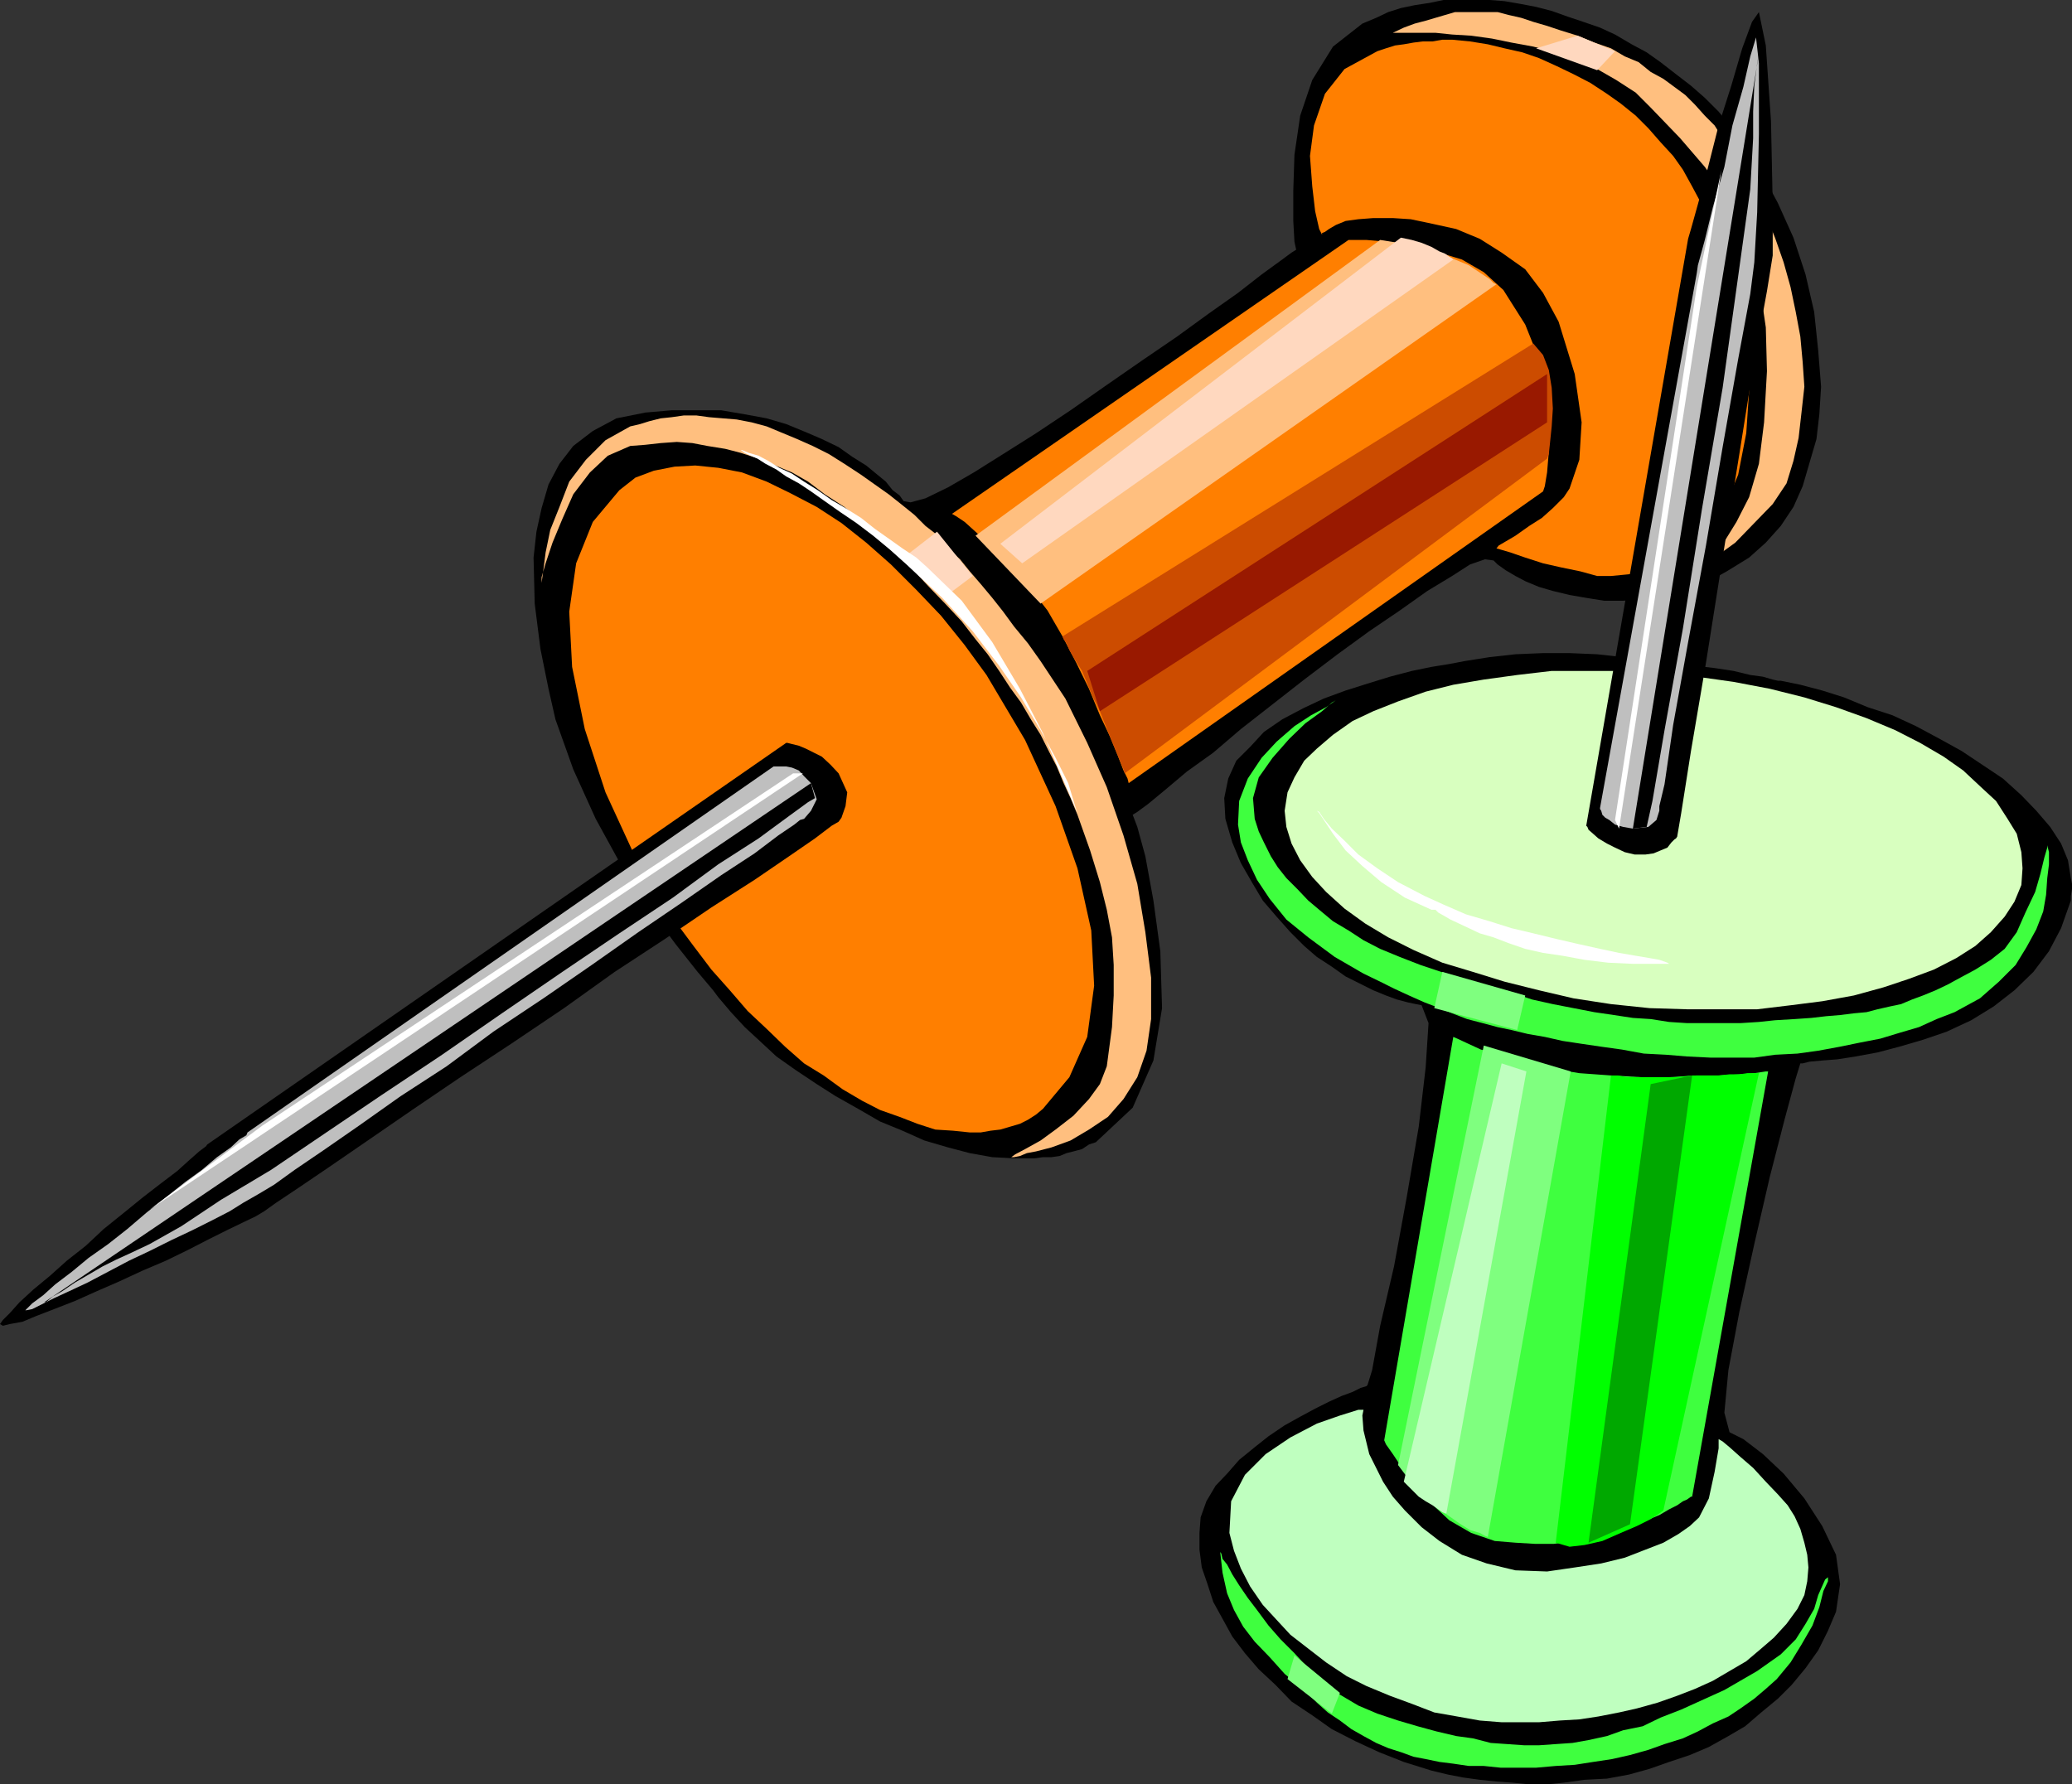 <svg xmlns="http://www.w3.org/2000/svg" width="360" height="310.098"><rect width="100%" height="100%" fill="#333333" stroke="none"/><path d="M179.8 201.3h-3.597l-3.8-.202-3.903-.7-3.797-1-4.101-1.199-3.801-1.699-3.899-1.602-3.8-2.199-3.899-2.199-3.3-2.102L138.3 186l-3.399-2.402-2.902-2.7-2.598-2.398-2.402-2.602-2.2-2.597-.898-1.203-2.699-3.2-3.8-4.8-4.602-6.2-4.8-7.398-4.5-8.2-3.898-8.6L96.5 125l-1.2-5.3-1.398-6.9-1-7.902-.199-8 .5-4.5.899-4.097 1.199-4.102 1.902-3.601 2.399-3.098L103 74.898l4.102-2.199 5-1 4.601-.398h8.598l4.101.699 3.801.7 3.399 1L140 75.097l2.8 1.203 2.903 1.398 2.399 1.7 2.398 1.5 1.703 1.402 1.7 1.398 1.199 1.5 1.199.899.699 1 1.203.203 2.598-.703 3.902-1.899 4.5-2.601 5.098-3.2L180 75.301l6-4 6.3-4.403 6.2-4.3 6-4.098 5.5-4 5.102-3.602 4.101-3.199 3.297-2.398 1.902-1.403.801-.5-.3-1.398-.2-3.602v-5.3l.2-6.2 1-6.8 2.097-6.2 3.602-5.8 5.101-4 2.399-1 2.101-1 2.2-.7 2.398-.5L248.402.5l2.399-.5h8l2.601.2 2.899.5 2.601.5 2.7.698 2.8 1 2.7.903 2.898 1L280.602 6l2.898 1.7 2.602 1.398L288.5 10.8l2.703 2.097 2.598 2L296.203 17l2.399 2.398 3.8 4.602 3.399 5.5 3.101 5.8 2.7 6 2.101 6.4 1.5 6.5.7 6.698.5 6.301-.301 4.801-.5 4.3-1.2 4.098-1.199 4.102-1.601 3.598-2.2 3.3-2.601 2.903-2.899 2.597L300 99.301l-3.598 2-3.8 1.199-3.602 1.2-3.598.398-3.402.3h-3.297l-3.101-.5-2.899-.5-2.902-.699-2.399-.699-2.402-1-1.7-.902-1.698-1-1.399-1-.703-.7-1.5-.199-2.598.899-3.101 2-4.301 2.601-4.797 3.399-5.3 3.601-5.5 4-5.801 4.399-11 8.601-4.801 4.102-4.598 3.297-3.8 3.203-2.903 2.398-1.898 1.399-.801.5.8 2.101 1.399 5.102 1.402 7.699 1.2 8.8.3 9.9-1.5 9.1-3.601 8.2-6.399 6-1.199.398-1.203.801-1.5.399-1.2.3-1.198.5-1.399.2h-1.5l-1.402.203"/><path fill="#ffbf7f" d="M94.102 101.3v-1l.699-2.402L96 94.301l1.703-4.102 1.899-4.3 2.898-3.801 3.102-2.899L109.5 77.5l2.602-.2 2.699-.3 2.8-.2 2.7.2 2.601.5L126 78l2.703.7 3.098 1 2.902 1.198 2.899 1.2 2.8 1.601 2.899 2.2 3.402 2.199 2.899 2.402 3.101 2.598 3.098 3.101 3.101 3.102 2.7 2.898 2.8 2.899 2.7 2.902 2.398 3.098 2.102 2.601 2 2.899 1.898 2.902 1.902 2.598 1.7 2.902 1.699 2.7 1.402 2.8 1.399 2.7 1.199 2.898 1.199 2.601 1.203 2.899 2.2 6.203 1.699 5.5 1.199 4.797.902 4.8.297 4.801V173l-.297 5.5-.902 6.8-1.2 3.098-1.898 2.602-2.703 2.898-3.098 2.403-2.601 1.898-2.7 1.5-1.699.899-.699.5h.5l1-.2 1.2-.5 1.597-.3 2.703-.7L186 198.2l3.203-1.898 3.297-2.203 2.703-3.098 2.399-3.8 1.601-4.602.797-5.5v-7.2L199 162l-1.398-8.402-2.399-8.399-2.902-8.398-3.399-7.703-3.8-7.7-4.301-6.5-2.2-3.097-2.398-2.903-1.902-2.597-1.899-2.403-2-2.398-1.902-2.2-1.7-2.1-2.097-1.9L163 93.099l-2.2-1.7-1.898-1.898-2.101-1.7-2.399-1.902L152 84.2l-2.398-1.699-2.899-1.902-2.703-1.7-2.797-1.398-2.703-1.2-2.898-1.202-2.399-1-2.601-.7-2.602-.5-4.797-.398-2.203-.3h-2.2l-2.097.3-1.902.2-2 .5-1.598.5-1.703.398-4.297 2.402-3.402 3.398-2.899 3.801-1.699 4.399-1.601 4L94.8 96l-.399 3.098-.3 2.203"/><path fill="#ff7f00" d="m234.3 41.7-68.898 47.6.7.4 1.5 1 2.101 1.898 2.7 2.703 3.097 3.097 3.102 3.301 3.398 4.399 2.602 4.5 2.398 4.601 2.203 4.5 1.899 4.602 1.699 3.597 1.402 3.403 1 2.597.7 1.403.199.797 72-50.7.3-.898.399-2.402.3-3.598.2-4.602-.5-5.5-1.399-6-2.402-6-3.797-6-3.402-3.097L254 45.098l-4.598-1.399-4.3-1.199-4.301-.5-3.399-.3h-3.101"/><path fill="#ff7f00" d="m229.703 40.8-.5-1-.703-3.1-.5-4.302-.398-5.3.699-5.297 1.902-5.5L233.602 12l5.699-3.102 1.5-.5 1.601-.5 1.5-.199 1.7-.3 1.601-.2h1.7l1.699-.3h1.699l3.101.3 3.098.5 2.902.7 3.098.699 2.902 1L270.5 11.5l2.902 1.398 2.899 1.5 2.902 1.903L281.602 18l2.601 2.098 2.2 2.203 2.097 2.398 2.203 2.399 1.7 2.402L294 32.398l3.203 6 2.399 6.7 2.101 7.402 1.5 7.7.7 7.698-.5 7.403L302 82.5l-2.7 6.5-1.898 3.098L295.5 94.5l-2.398 1.7-2.399 1.5-2.402.898-2.899.703-2.402.5-3.098.297H277.5l-2.898-.797-3.399-.703-3.101-.7-3.102-1-2.598-.898-1.699-.5-.703-.2.402-.5 1.2-.702 1.699-1 2.402-1.7 2.2-1.398 1.898-1.7 1.902-1.902 1-1.5 1.7-5 .398-6.5L273.6 65l-2.8-9.102-2.7-5-3.1-4.097-4.098-2.903-3.8-2.398L253 39.8l-4.098-.902-3.8-.8-3.102-.2h-3.398l-2.602.2-2.2.3-1.698.7-1.2.703-.699.5-.5.199v.3"/><path fill="#ffbf7f" d="M256.402 2.098h-3.601l-5.098 1.5-1.902.5-1.899.703-1.902.898h7.402l2.899.301 3.3.2 3.602.5 3.399.698 3.8.7 3.899 1 3.601 1.402L277.5 12l3.3 1.898 3.403 2.2 2.598 2.601L291.902 24l4.301 5 3.399 4.8 2.8 5.098 2 5.5 1.399 5.7 1 6.8L307 64.5l-.5 8.898-.898 7.2-1.7 5.8-2.199 4.301-2.101 3.399-2.7 2.8-2.601 2-2.7 1.903-.699.199 1.2-.5 2.699-1.402 3.101-2.2 3.598-2.597 3.3-3.403 3.2-3.3L310.402 84l1.2-3.902.898-4 .5-4.399.5-4.5-.297-4.3-.402-4.399-.801-4.3-.898-4.302-1.2-4.3-1.5-4.297-1.601-3.903-2-4.097-1.399-2.602-1.199-2.398-1.402-2.403L299.3 24l-1.399-2.2-1.699-1.702-1.703-1.899-1.7-1.699-1.898-1.402L289 13.699l-2.2-1.199-2.097-1.7-2.402-1-2.399-1.402-2.902-1-2.898-1.199-2.899-.898-2.402-.801-2.399-.7-2.101-.702-2.2-.5-1.898-.5h-3.8"/><path fill="#ff7f00" d="M168.5 196.8h1.902l1.7-.3 1.699-.2 1.699-.5 1.703-.5 1.399-.702 1.398-.899 1.203-1 4.598-5.5 3.101-7 1.2-8.898-.5-9.602-2.399-10.8-3.8-10.801-5.301-11.5-6.7-11.297-3.8-5.203L163.5 107l-4.297-4.5-4.402-4.402L150.5 94.3l-4.297-3.403-4.3-2.8-4.602-2.399-4.098-2-4.3-1.601-4.102-.797-4-.403-3.598.2-3.601.703-3.2 1.199-2.8 2.2L103 90.7l-2.898 7.198-1.2 8.403.5 9.597 2.2 10.801 3.601 11 5.2 11.301 7.199 11.5 2.898 3.898 3.102 4.102 3.199 3.598 3.101 3.601 3.301 3.102 3.2 3.097 3.3 2.903 3.399 2.097 3.3 2.403 3.399 2 3.101 1.597 3.399 1.2 3.101 1.203 3.098 1 3.102.199 2.898.3"/><path d="M136.602 129.098 36 198.898l-.2.301-1.198.899-1.7 1.5-2.101 1.902-2.899 2.2-3.101 2.398-3.2 2.601L18 213.598l-3.098 2.902-3.3 2.598-2.899 2.601-2.902 2.399-2.399 2.203-1.699 1.898L.5 229.4l-.5.699.5.3 1.203-.3 2.2-.399 2.398-1 3.101-1.199L13 226.098l3.8-1.7 3.903-1.699 4.098-1.898 4-1.703 3.902-1.899L36 215.5l3.402-1.7 2.899-1.402 2.101-1 1.5-.898L48 209l3.902-2.602 5.301-3.597 6.7-4.602 7.699-5.3 8.398-5.7 8.8-5.8 9.2-6.2 8.8-6.3 8.7-5.7 8.102-5.5 7.5-4.8 6-4.098 4.5-3.102 2.898-2.199 1.203-.7.5-.702.7-2 .3-2.399-1.5-3.3-1.402-1.5-1.5-1.399-1.399-.7-1.402-.702-1.2-.5-1.198-.297-.801-.203h-.2"/><path fill="#bfbfbf" d="M134.402 133.2 43 196.8l-.2.5-1.198.7-1.5 1.398-2.399 1.7-2.601 2.203-2.899 2.097-3.402 2.7-3.301 2.601-3.398 2.899-3.301 2.601-3.399 2.399L12.5 221l-2.898 2.2-2.102 1.898-1.898 1.402-1.2 1.2h.2l1-.2L7 226.8l2.402-1.202 2.598-1.2 3.203-1.5L18.801 221l3.601-1.902 3.598-1.7 3.8-1.898 3.602-1.7 3.399-1.702 3.101-1.598 2.399-1.5 2.101-1.2 1.2-.702 2-1.2 3.601-2.597 5-3.403 6.2-4.3 7.199-5.098 8-5.2 8.101-6 8.7-5.8 8.398-5.8 8.101-5.7 7.5-5.102 6.899-4.8 5.8-3.797 4.102-3.102 2.797-1.898 1-.801.703-.2 1.2-1.402 1-2-1-2.8-1.2-1.2-.902-1-1.2-.5-1-.199h-2.199"/><path d="M140.902 136.098 7.703 226.3H8l1.203-1 1.598-.903 2.199-1.5 2.402-1.398 2.399-1.402 2.402-1.2 2.2-1L26 216.2l5.5-3.101 6.902-4.598 8.7-5.2 9.3-6.3 9.899-6.7 10.5-7 10.402-7.202 10.5-7.2 9.899-6.699 9.3-6.199 7.899-5.8 7-4.5 5.3-3.9 3.301-2.402 1.2-.699-.7-2.601"/><path fill="#fff" d="m137.8 134.398-92.198 61.2L26 210.199l113.5-75.8h-1.7"/><path fill="#cc4c00" d="m266.402 59.7-81.8 50.898.199.5.5.703.5 1.199 1 1.7 1.199 1.898.902 2.203 1 2.398 1.2 2.399 1.699 4.3 1.402 3.403 1 2.398.2.7 73.398-54.7.3-.8.2-1.899.3-2.902.2-3.098-.2-3.602-.5-3.097-1-2.602-1.699-2"/><path fill="#991900" d="m268.8 65-79.898 51.598 2.2 7 77.699-50.2V65"/><path fill="#ffbf7f" d="m239.8 41.7-70.3 51.398 11.3 11.8 79.2-55.5-.5-.199-.7-.699-1.5-1-2.097-1.402-2.902-1.2-3.098-1.199-4.402-1.199-5-.8"/><path fill="#ffd8bf" d="m243.402 41.3-69.601 53.2 3.8 3.398 74.899-52.8-.2-.2-.5-.3-.698-.5-1-.399-1.399-.8-1.703-.7-1.7-.5-1.898-.398M162.8 92.398l-5.8 4.5 7.203 6.801 4.797-3.601-6.2-7.7M274.102 6.2l-7.2 2.198L277.5 12.2l3.102-3.3-6.5-2.7"/><path fill="#fff" d="M128 78.2h.703l.7.5 1 .5 1.199.5 1.398.898 1.902 1 1.7 1.203L138.8 84l2.101 1.398 2.399 1.7L146 89l2.8 1.898 2.903 2.2 2.899 2.402 2.898 2.598 6.203 5.8L169 109.7l4.602 6 3.8 5.5 3.399 5.7 2.601 4.8 2.2 4.399 1.199 4 .402 1.203-.902-2.102-2.2-5.101-2.898-6.7-4-7.699-4.8-8.101-5.301-7.2-6-5.8-1.899-1.7-2.402-1.597-2.399-1.703-2.402-1.7L149.602 90l-2.7-1.7-2.402-1.402-2.398-1.699-2.399-1.5-2.101-1.398-2.2-1-1.902-1.203-1.7-.899-1.698-.5-1.2-.5H128"/><path d="m359.8 152.598-.5-3.098-1.198-2.902-1.899-2.899-2.402-2.8-2.598-2.7-3.203-2.898-3.598-2.403-3.601-2.398-3.801-2.102-4.098-2.199-4.101-1.898-4.301-1.403-4.098-1.699-3.8-1.199-3.801-1-3.399-.7h-.5l-.902-.202-1.7-.5-2.198-.297-2.899-.703-3.3-.5-3.403-.399-4.098-.5-4-.699-4.402-.3-4.5-.5-4.797-.2h-4.601l-4.801.2-4.5.5-4.399.698-2.601.5-3.098.5-3.402.7-3.801 1-3.898 1.203L233.8 120l-3.8 1.398-3.598 1.7-3.601 1.902-3.2 2.2-2.398 2.6-2.402 2.4-1.399 3.1-.699 3.4.2 3.6 1.199 4.098 1.5 3.602 1.898 3.3 1.902 3.2 2.399 2.8 2.402 2.7 2.399 2.398 2.199 1.903 2.601 1.699 2.399 1.7 2.402 1.198 2.399 1.2 2.199.902 1.902.7 1.899.5 1.398.3 1 .2 1.203 3.1-.5 7.7-1.203 10.3-2.098 12.298-2.199 12-2.402 10.3-1.399 7.7-.8 2.601-.2.2-1 .3-1.402.7-1.898.699-2.2 1-2.402 1.203-2.598 1.398-2.699 1.5-2.8 1.899L218 251.5l-2.7 2.2-2.097 2.398-2 2.101-1.601 2.7-1 2.8-.2 2.7v2.902l.399 3.097 1 2.903 1 3.097 1.601 2.903 1.7 3.097 2.199 2.903 2.402 2.797 2.899 2.703 2.8 2.898 3.598 2.399 3.402 2.402 4.098 2.098 4.102 1.902 4.3 1.7 4.801 1.5 2.899.698 2.601.5 2.899.403 2.898.297 2.8.203 2.903.297h3.098l2.902-.297 3.598-.5 3.902-.203 3.797-.7 3.602-1L290 306.2l3.602-1.199 3.3-1.402 3.399-1.899 2.902-1.699 2.797-2.402 2.902-2.399 2.399-2.398 2.402-2.903 2.2-3.097 1.699-3.403 1.398-3.3.703-4.797L319 270.2l-2.398-5-3.102-4.8-3.598-4.301-3.601-3.399-3.399-2.601-2.402-1.2-.898-3.398.699-7.402L302.203 228l2.598-11.8 2.699-11.7 2.602-10.102 1.898-7 .8-2.597h.403l1.2-.301 2.199-.2 2.601-.202 3.2-.5 3.8-.7 3.797-1 4.102-1.199 4.101-1.398 4.297-2 3.902-2.403 3.598-2.8 3.3-3.2 2.7-3.597 2.102-4 1.699-4.801v-.8l.199-1.2v-.902l-.2-1"/><path fill="#3fff3f" d="m232.102 121.7-.7.398-1.699 1.5-2.902 2.101-2.801 2.7-2.898 3.3-2.399 3.399-1 3.601.297 3.602.703 2.199.899 1.898 1.199 2.403 1.199 1.898 1.5 1.899 1.902 1.902 1.899 2 1.902 1.598 2.399 2 2.699 1.601 2.601 1.7 2.899 1.5 3.402 1.402 3.598 1.398 3.601 1.2 4 1.5 4.098.902 4.102 1.199 3.601 1.2 3.598.8 3.601.7 3.598.698 3.402.5 3.301.5 3.098.2 3.199.5 3.102.203h9.3l3.2-.203 2.8-.297 3.399-.203 2.902-.2 2.598-.3 2.402-.2 2.399-.3 2.199-.2 1.902-.5 2.2-.5 1.898-.398 1.902-.8 1.899-.7 2.199-.902 2.101-1 2.2-1.2 2.601-1.398 2.7-1.7 2.398-1.902 2.101-2.898 1.5-3.402 1.7-3.598.898-3.102.703-2.898.5-1.7v-.902.5l.297 1.2v2.101l-.297 2.399-.203 2.902-.5 2.898-1.2 3.102-1.698 3.098-1.899 3.101-2.902 2.899L344 173.5l-4.398 2.398-3.102 1.2-3.098 1.402-3.402 1-3.297 1-3.601.7-3.399.698-3.8.7-3.602.5-3.899.203-3.601.5h-7.598l-4.101-.203-3.602-.297-3.898-.203-3.801-.7-3.598-.5-3.402-.5-3.301-.5-3.098-.699-2.902-.5-2.898-.699-2.399-.5-2.601-.7-2.7-.702-2.601-1-2.2-.899-2.601-1-2.7-1.199-2.597-1.2-2.402-1.202-2.899-1.399-5-2.898-4.601-3.403-3.801-3.097-2.898-3.602-2.2-3.3-1.601-3.399-1.2-3.102-.5-3.097.2-4.102 1.5-3.898 2.402-3.602 2.598-2.8 3.101-2.7 2.899-1.898 2.601-1.403 1.7-1.199M240.5 250.3l12-70.1.703.3 1.5.7 2.598 1.198 3.402.903 4.098 1.5 4.8.898 4.801.801 5.5.398 5.301.301H290l4.8-.3h4l3.602-.2 2.399-.199 2-.3h.402L294 260.097h-.2l-.698.5-.7.3-1 .7-1.402.703-1.7 1-2.198.898-2.102 1-2.398.7-2.399 1-2.902.402-3.098.5-3.203.5h-3.297l-3.402-.203-3.598-.297-4.101-1.403-3.801-2.199-3.098-2.898-2.902-3.102-2.2-3.101-1.601-2.399-1.2-1.699-.3-.7"/><path fill="#bfffbf" d="M236.902 245H236l-3.2 1-4 1.398-4.597 2.403-4.3 2.898-3.602 3.602-2.399 4.597-.3 5.5.8 3.102 1.2 3.098 1.601 3.101 2.2 3.2 2.398 2.601 2.402 2.598 3.098 2.402 3.101 2.398 3.598 2.403 3.402 1.699 4.098 1.7 3.8 1.398 3.903 1.5 4 .703 3.899.699 3.8.3h6.5L271 299l3.402-.2 3.301-.5 3.598-.702 3.101-.7 3.598-1 3.402-1.199 3.098-1.199 3.102-1.402 2.898-1.7 2.902-1.699L306 286.5l2.203-1.902 2.2-2.399 1.898-2.601 1.199-2.399.5-2.398.203-2.403L314 270.2l-.5-2.101-.7-2.399-1-2.199-1.198-1.902-1.7-1.899-2.101-2.199-2.2-2.402-2.199-1.899-1.902-1.699-1.2-1-.698-.402v1.601l-.7 4.102-1 4.597-1.699 3.301-1.601 1.5-2 1.399-2.602 1.5-3.098 1.203-3.601 1.398-4.098 1-4.601.7-4.801.699-5.5-.2-5-1.199-4.301-1.5-3.898-2.398-3.102-2.403-2.898-2.898-2.102-2.402-1.7-2.598-2.398-4.8-1-4.102-.199-2.598.2-1"/><path fill="#3fff3f" d="m212 269.7.203.3.2.898.8 1 .899 1.7 1.199 1.902 1.5 2.2 1.601 2.1 2 2.7 2.098 2.398 2.402 2.403 2.399 2.597 2.699 2.2 2.8 2.402 3.2 1.898 3.3 1.403 3.602 1.199 3.399 1 3.3.898 3.399.801 2.902.399 3.098.8 2.902.2 2.899.203h2.601l2.899-.203 2.902-.2 2.797-.5 3.203-.699 2.797-1 3.402-.699 3.098-1.5 3.602-1.402 7.5-3.399 5.699-3.3 4.101-2.899 2.598-2.602 1.703-2.699 1.5-2.601.7-2.399 1.199-2.699.5-.402v.703l-.801 1.699-.7 2.8-1.199 3.2-1.902 3.3-1.898 3.098-2.399 2.903-1.902 1.699-2 1.7-2.399 1.698-2.101 1.403-2.7 1.199-2.601 1.398-2.598 1.2-3.199 1-2.8 1-3.2.902-3.101.7-3.301.5-3.2.5-3.3.198-3.399.301h-6.199l-2.902-.3h-2.598l-2.703-.399-2.398-.3-2.399-.5-2.101-.4-2.2-.8-2.199-.7-2.101-.902-2.2-1.199-2.101-1.199-2-1.5-2.098-1.402-1.902-1.7-2.2-2.199-3.398-2.8-2.601-2.899-2.602-2.7-2-2.6-1.598-2.9-1.199-2.902-.8-3.597-.403-3.602"/><path fill="#d8ffbf" d="M351.203 153.8 350 156.7l-1.7 2.6-2.398 2.7-2.699 2.398-3.3 2.102-3.903 2-4.297 1.598-4.5 1.5-5.101 1.402-5.5 1-5.5.7-5.801.698h-12.2l-6.5-.199-6.699-.699-6.5-1-6-1.402-6-1.5-5.5-1.7-5.3-1.597-5-2.203-4.399-2.2-4-2.398-3.601-2.602-3.2-2.898-2.402-2.602-2.098-2.898-1.5-2.902-.902-2.899-.297-2.8.5-3.2 1.2-2.601 1.699-2.899 2.199-2.101 2.8-2.399 3.399-2.398 3.602-1.703 4.3-1.7 4.801-1.699L252.5 119l5.3-.902 5.802-.797 6-.703H281.8l6.5.3 6.5.7 6.402.902 6.297 1.2 6 1.5 5.5 1.698 5.3 1.903 5 2.097 4.302 2.2 4.101 2.402 3.399 2.398 3.101 2.903 2.598 2.398 2 3.102 1.601 2.597.801 3.2.2 2.8-.2 2.903"/><path d="m275.602 143.5 17.699-102 .5-1.7L295 35.5l1.703-6.2 1.899-7.5 2.199-6.902 1.902-6.5 1.7-4.597 1.199-1.703 1.199 5.8.902 13.2L308 35.5v8.898l-1 6.2-2.2 12-2.597 16.3-2.902 18-2.899 18.301-2.601 15.301-1.7 10.8-.699 4.098-.199.301-.3.2-.5.5-.7.902-1.203.5-1.2.5-1.398.199H284l-1.7-.402-1.698-.797-1.399-.703-1.5-.899-.902-.8-.801-.7-.2-.5-.198-.199"/><path fill="#bfbfbf" d="M278 140.398 294.8 47.5l.2-1.402 1.203-4.399L297.602 36l2-7L301 21.8l1.902-6.702 1.2-5.297 1-3.301.5 4.5v12.3l-.301 13.598-.5 8.7-.7 5.5-2.101 11.3-2.7 15.301-2.898 17.102-3.101 16.797L290.703 126l-1.5 10.3-.902 3.798v.8l-.5 1.602-1.399 1.2-2.699.3-1.703-.3-1.398-.4-1-.8-.7-.402-.5-.5-.199-.7-.203-.3v-.2"/><path d="M283.703 144 305.602 9.3 305.3 11l-.5 3.898-.2 4.5V24l-.5 8.898L302 48l-2.7 19.398-3.597 21.102-3.3 20.7-3.2 17.698-2.101 12.301-1 4.5-2.399.301"/><path fill="#fff" d="M280.602 142.5 294.8 49.898l4.3-20.398L281.3 144l-.7-1.5"/><path fill="#0f0" d="m270.3 268.098 9.602-81.2h1.2l1.398.301h8.902l2.598-.3h4.602l1.898-.2h1.703l1.399-.199h2L289 262.5l-.7.5-1.5 1-2.398 1.2-2.8 1.198-3.2 1.403-3.101.699-2.598.3-2.402-.702"/><path fill="#00a800" d="m276 268.098 10.8-79.7 7.2-1.5-10.797 78-7.203 3.2"/><path fill="#7fff7f" d="m242.902 254.598 14.899-72.899 15.101 4.5-14.402 80.899-.5-.2-.898-.5-1.7-.5-1.902-1.199-2.398-1.699-2.7-2.102-2.8-2.699-2.7-3.601"/><path fill="#bfffbf" d="m243.902 257.5 17-72.7 4.301 1.4-13.902 76.8h-.2l-.5-.2-.699-.5-1-.702-1.199-.7-1.203-.8-2.598-2.598"/><path fill="#7fff7f" d="m249.203 175.2 1.399-6.302L265 173l-1.398 6-14.399-3.8m-25.5 116.6 1.2-4.1 7.898 6.5-1.399 3.6-7.699-6"/><path fill="#fff" d="m228.8 140.898.403.403 2.399 3.597 2.199 2.903 2.902 2.699 3.297 2.8 4.102 2.7 4.601 2.098h.7l.5.5.898.5 1.199.703 1.5.699 1.703.8 1.899.9 2.398.698 2.602 1 2.898 1 3.102.7 3.398.5 3.8.703 4.102.5 4.301.199H290l-.297-.2-1.402-.5-1.7-.3-2.398-.402-2.902-.5-3.301-.7-3.598-.8-3.902-.899-4.098-1-3.8-.898-3.801-1.203-4.098-1.2-3.902-1.699-3.301-1.5-4.598-2.398-3.601-2.403L236 148.5l-2.398-2.402-2.2-2.098-1.402-1.7-.797-1.202-.402-.2"/></svg>
